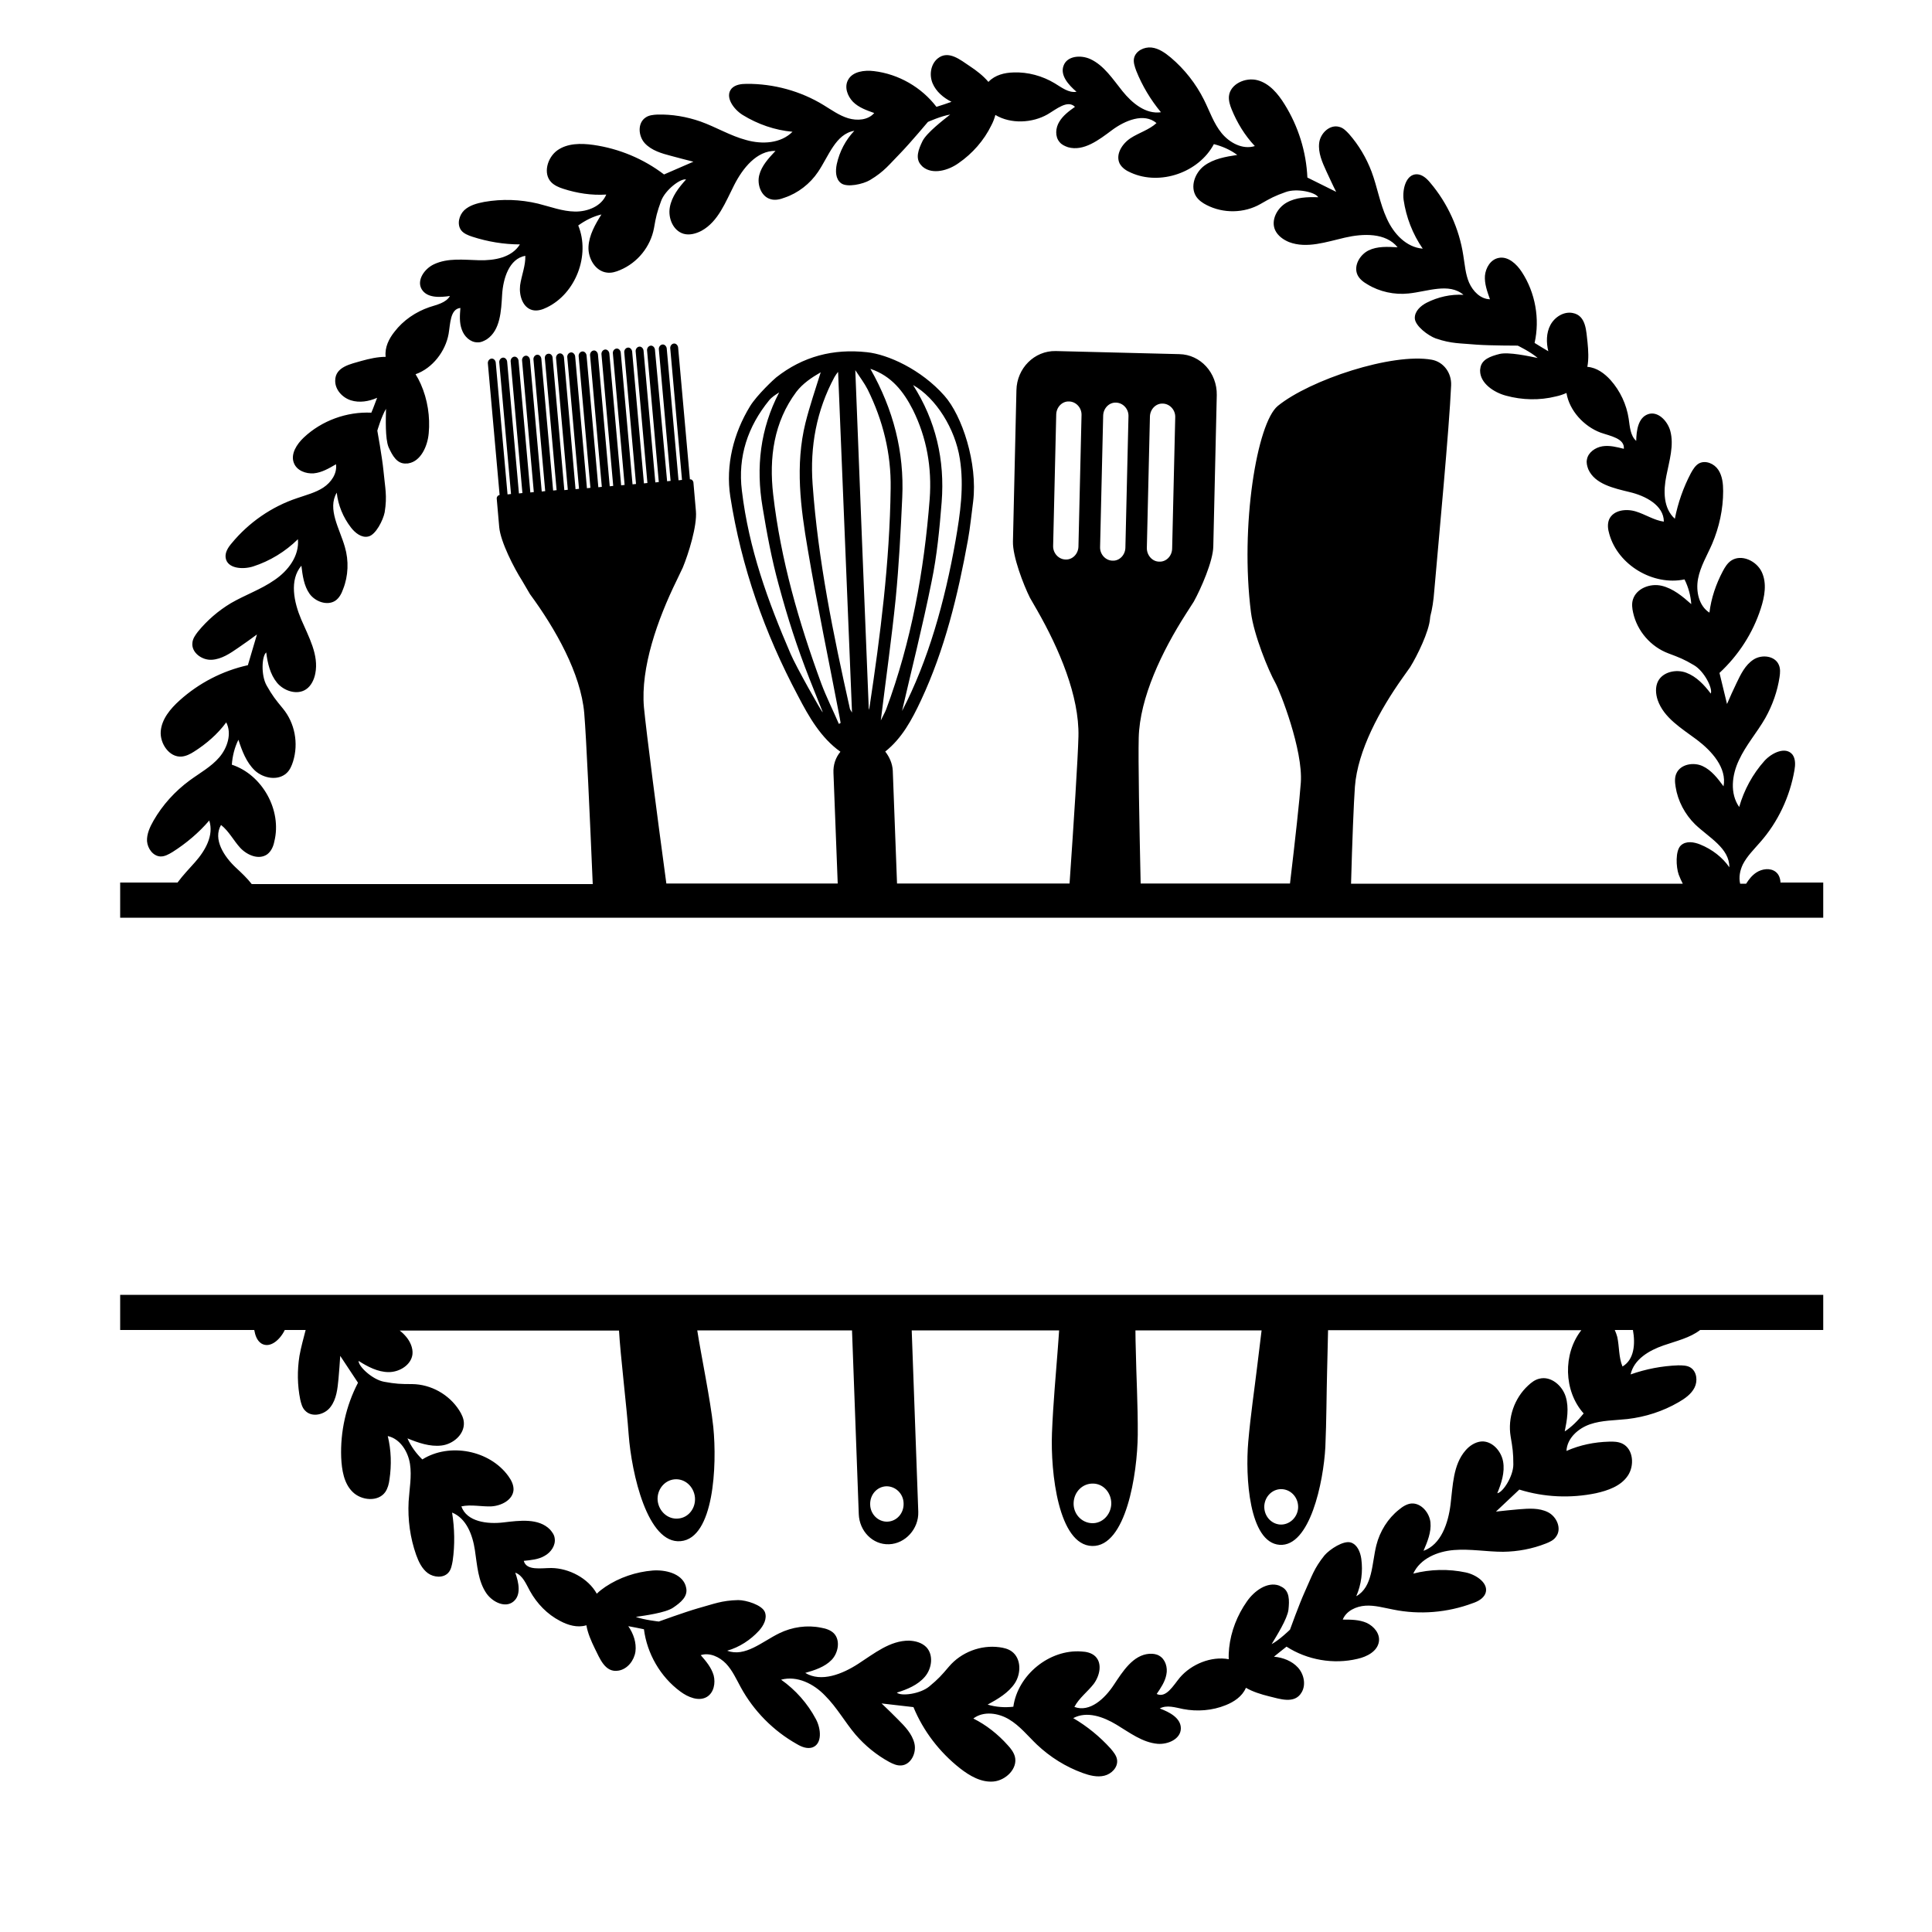 <?xml version="1.0" encoding="utf-8"?>
<!-- Generator: Adobe Illustrator 23.0.1, SVG Export Plug-In . SVG Version: 6.00 Build 0)  -->
<svg version="1.1" id="Layer_1" xmlns="http://www.w3.org/2000/svg" xmlns:xlink="http://www.w3.org/1999/xlink" x="0px" y="0px"
	 width="1000px" height="1000px" viewBox="0 0 1000 1000" style="enable-background:new 0 0 1000 1000;" xml:space="preserve">
<g>
	<path d="M62.2,688.4h69.4c0.5,2.8,1.4,5.5,3.7,7c4.5,2.7,9.7-2,12.1-7h10.8c-1.1,4.4-2.4,8.8-3.2,13.4c-1.2,7.5-1.1,15.2,0.4,22.6
		c0.5,2.1,1,4.2,2.5,5.7c3.5,3.8,10.2,2.2,13.2-1.9c3.1-4.1,3.6-9.4,4.1-14.5c0.3-4,0.7-7.9,0.9-11.9c3.1,4.6,6.1,9.3,9.2,13.9
		c-6.2,11.9-9.2,25.3-8.7,38.7c0.3,6.5,1.4,13.4,5.9,17.8c4.5,4.5,13.2,5.3,16.9,0.1c1.3-1.9,1.9-4.2,2.2-6.6
		c1.1-7.4,0.9-15.1-0.9-22.4c6.4,1.4,10.5,8,11.5,14.4s-0.3,13-0.7,19.5c-0.5,9.4,0.8,18.8,3.9,27.6c1.3,3.6,3,7.2,6.1,9.5
		c3.1,2.2,7.9,2.6,10.5-0.2c1.5-1.6,1.9-4,2.3-6.2c1.2-8.3,1-16.8-0.3-25c7.4,3,10.6,11.5,11.8,19.4s1.6,16.2,6.1,22.6
		c3.2,4.4,9.6,7.5,13.8,4.1s2.8-9.9,1-15c3.9,1.4,5.6,5.9,7.6,9.5c3.6,6.5,9,12.1,15.6,15.5c4.1,2.2,8.9,3.6,13.4,2.3
		c0.1,0,0.1-0.1,0.2-0.1c0.7,4.1,2.5,8.2,4.3,11.9c2.6,5.1,5.3,12.9,12.4,11.6c4.6-0.8,8-5.2,8.7-9.8c0.6-4.6-1-9.3-3.7-13.2
		c2.6,0.5,5.4,1,8.1,1.6c1.6,12.6,8.5,24.6,18.8,32.2c4,3,9.6,5.3,13.8,2.8c3.6-2.2,4.5-7.1,3.5-11.1c-1.2-4.1-3.9-7.3-6.7-10.5
		c4.6-1.5,9.7,0.9,13.1,4.4c3.3,3.5,5.3,8,7.6,12.2c6.7,12.3,16.9,22.6,29,29.4c2.5,1.5,5.3,2.6,8,1.8c5.3-1.8,4.6-9.7,1.9-14.7
		c-4.3-8.1-10.5-15.1-18-20.4c8.3-2.2,16.9,2.1,22.8,8.3c6.1,6.1,10.2,13.6,15.7,20.1c5,5.8,10.9,10.6,17.5,14.2
		c1.9,1,3.9,1.9,6,1.8c5.1-0.2,8.2-6.4,7-11.4s-4.9-8.8-8.5-12.4c-2.8-2.8-5.6-5.6-8.5-8.3c5.5,0.6,11,1.3,16.5,1.9
		c5.1,12.4,13.5,23.3,24,31.6c5.1,4,11.1,7.5,17.5,6.9c6.3-0.6,12.6-6.7,11-12.9c-0.6-2.2-2.1-4.2-3.7-5.9c-5-5.6-11-10.4-17.8-13.8
		c5.2-4,12.9-2.9,18.4,0.4c5.6,3.3,9.8,8.6,14.5,13.1c6.9,6.5,14.9,11.5,23.7,14.7c3.6,1.3,7.5,2.3,11.2,1.4
		c3.7-0.9,7.1-4.3,6.6-8.2c-0.3-2.2-1.8-4-3.3-5.8c-5.6-6.2-12.2-11.6-19.4-15.8c7.1-3.8,15.6-0.7,22.4,3.4
		c6.8,4.1,13.4,9.2,21.3,9.9c5.4,0.4,11.9-2.5,12-7.9s-5.8-8.5-10.9-10.4c3.6-2,8.1-0.5,12.1,0.3c7.3,1.4,15.1,0.8,22-2
		c4.3-1.7,8.5-4.5,10.4-8.8c0-0.1,0.1-0.1,0.1-0.2c3.6,2.1,7.9,3.4,11.9,4.4c5.5,1.3,13.3,4.2,16.9-2c2.4-4,1.2-9.5-1.9-12.9
		c-3.1-3.4-7.8-5.2-12.4-5.6c2.1-1.7,4.3-3.5,6.5-5.2c10.7,6.9,24.3,9.3,36.8,6.3c4.9-1.1,10.2-3.9,11-8.8c0.7-4.2-2.5-8-6.3-9.8
		c-3.9-1.7-8.1-1.7-12.4-1.7c1.8-4.5,6.9-6.9,11.8-7.2c4.8-0.3,9.5,1.1,14.3,2c13.7,2.8,28.1,1.6,41.2-3.3c2.7-0.9,5.4-2.4,6.5-4.9
		c2.1-5.2-4.5-9.8-10.1-11c-8.9-1.9-18.4-1.7-27.2,0.6c3.6-7.8,12.5-11.5,21-12.2s17,0.9,25.5,0.9c7.6-0.1,15.1-1.5,22.2-4.3
		c2-0.8,4-1.7,5.2-3.5c3.1-4.1,0.4-10.4-4.2-12.7c-4.6-2.3-9.9-1.9-15-1.5c-4,0.4-7.9,0.7-11.9,1.2c4-3.8,8.1-7.6,12.1-11.4
		c12.8,4,26.5,4.6,39.6,1.9c6.3-1.4,12.9-3.7,16.5-9c3.6-5.2,3-13.9-2.8-16.7c-2.1-1-4.5-1.1-6.9-1c-7.5,0.2-15,1.7-22,4.8
		c0.3-6.6,6.1-11.7,12.2-13.8s12.8-2,19.3-2.7c9.4-1.1,18.4-4,26.5-8.7c3.3-1.9,6.6-4.2,8.3-7.6s1.2-8.2-2-10.3
		c-1.8-1.2-4.3-1.2-6.5-1.2c-8.4,0.3-16.7,1.9-24.6,4.7c1.7-7.8,9.5-12.4,17-15c6.6-2.3,13.7-3.9,19-8h63.7v-18.2H62.2V688.4z
		 M809.9,740.9c1.2-5.9,2.3-12.2,0.5-18s-7.7-10.8-13.6-9.3c-2.3,0.5-4.2,2-5.8,3.5c-7.2,6.6-10.7,16.8-9.1,26.4
		c1,5.9,1.4,8.4,1.4,14.5s-5.4,14.5-8.3,14.9c2.1-5.2,4-10.8,3-16.4c-1-5.6-5.8-10.8-11.3-10.4c-3.2,0.3-6.2,2.3-8.2,4.7
		c-6.4,7.4-6.5,18.1-7.7,27.9c-1.2,9.7-4.9,20.8-14,24c2-4.6,4.1-9.7,3.6-14.7s-4.8-10.1-9.8-9.8c-2.4,0.2-4.6,1.6-6.5,3.2
		c-5.7,4.5-9.9,11.2-11.7,18.4c-2.4,9.5-1.8,21.6-10.4,26.4c2.6-6,3.5-12.8,2.6-19.4c-0.5-3.4-2-7.3-5.4-8.4
		c-3.8-1.2-10.9,3.5-13.6,6.6c-5.5,6.8-6.6,10.9-10.2,18.8c-3,6.6-7.7,19.7-7.7,19.7s-5.4,5.3-9.5,7.5c2.5-4.2,8.1-13,8.7-17.8
		c0.5-4.8,0.7-9.9-3.8-12c-0.4-0.2-0.7-0.3-1-0.5c-6.1-2.2-12.9,2.7-16.7,8.2c-5,7.1-8.3,15.5-9.2,24.1c-0.2,1.9-0.3,3.9-0.2,5.8
		c-9.1-1.7-19.4,2.6-25.3,9.5c-3.4,4.1-7.1,10.8-12,8.5c2.1-3.1,4.3-6.3,5-10c0.8-3.7-0.5-8-3.7-9.8c-1.5-0.9-3.3-1.1-5.1-1
		c-8.4,0.6-13.7,9-18.4,16.1c-4.6,7-12.4,14.4-20.4,11.4c2.4-4.6,6.8-7.8,10-11.9c3.1-4.2,4.6-10.6,0.8-14.3
		c-1.9-1.8-4.6-2.4-7.2-2.5c-16.5-1.2-32.9,12.1-35.2,28.6c-4.4,0.5-9,0.2-13.3-1.1c5.3-2.9,10.8-6.1,14.1-11.1
		c3.3-5.1,3.3-12.8-1.6-16.4c-1.9-1.4-4.2-1.9-6.4-2.2c-9.7-1.3-19.8,2.6-26.1,10c-3.9,4.6-5.5,6.4-10.2,10.3s-14.6,5.2-16.8,3.2
		c5.4-1.7,10.8-3.9,14.5-8.2s4.6-11.4,0.7-15.4c-2.3-2.3-5.7-3.2-8.9-3.3c-9.8-0.1-18.1,6.7-26.3,12c-8.2,5.3-19.1,9.7-27.4,4.7
		c4.9-1.4,10.1-3.1,13.6-6.7c3.5-3.6,4.7-10.2,1.2-13.8c-1.7-1.7-4.2-2.5-6.6-2.9c-7.2-1.5-15-0.4-21.7,2.9
		c-8.8,4.3-17.7,12.5-26.9,9c6.3-1.8,12-5.5,16.5-10.4c2.3-2.6,4.3-6.2,3-9.6c-1.5-3.7-9.7-6.2-13.8-6.2c-8.7,0.2-12.6,2-21,4.3
		c-6.9,2-20.1,6.8-20.1,6.8s-7.5-0.8-11.9-2.4c4.8-0.7,15.2-2.1,19.2-4.7c4-2.7,8-5.9,6.8-10.6c-0.1-0.5-0.2-0.7-0.3-1.1
		c-2.2-6.1-10.4-8.1-17-7.6c-8.6,0.7-17.2,3.6-24.4,8.4c-1.6,1.1-3.1,2.2-4.5,3.6c-4.5-8.1-14.5-13.2-23.5-13.3
		c-5.4,0-12.9,1.5-14.3-3.7c3.7-0.4,7.6-0.7,10.8-2.6c3.3-1.8,5.8-5.5,5.2-9.1c-0.2-1.8-1.3-3.2-2.4-4.5c-5.9-6-15.7-4.7-24.1-3.7
		c-8.3,1-19-0.3-21.8-8.3c5-1.1,10.4,0.2,15.5,0c5.2-0.3,11.1-3.3,11.5-8.5c0.1-2.6-1.1-5-2.7-7.2c-9.7-13.4-30.5-17.4-44.5-8.6
		c-3.2-3.1-5.9-6.8-7.7-10.9c5.6,2.3,11.6,4.4,17.6,3.7s11.9-5.7,11.6-11.8c-0.1-2.3-1.2-4.5-2.4-6.4c-5.3-8.3-14.7-13.5-24.4-13.6
		c-6,0-8.5-0.1-14.5-1.2c-6-1.1-13.3-7.9-13.2-10.8c4.7,3,10,5.8,15.6,5.8c5.7,0,11.7-3.8,12.3-9.3c0.3-3.2-1.2-6.5-3.2-8.9
		c-1-1.2-2.1-2.3-3.4-3.3h113.5c0.7,12.7,4,39.6,5,53.9c1.5,20,9.7,56.7,26.9,55.1c17.2-1.5,18.9-39.1,16.9-59.1
		c-1.5-14.2-6.4-37.6-8.3-50H441l3.5,95.1c0.3,8.8,7.2,15.9,15.6,15.6h0.1c8.4-0.3,15.4-8,15.1-16.8l-3.4-93.9h76.3
		c-0.2,3.4-0.5,6.6-0.7,9.7c-0.9,12.1-2.4,28-3,43.4c-0.8,20.3,3.3,58.1,20.8,58.5s23.4-37.2,23.6-57.5c0.1-15.5-0.8-31.4-1-43.5
		c-0.1-3.4-0.2-7-0.2-10.6H653c-0.8,6.6-1.6,13-2.3,18.8c-1.3,10.9-3.4,25-4.6,38.8c-1.6,18.2,0.4,52.2,16.2,53.4
		C678,800.7,685,767.3,686,749c0.6-13.9,0.6-28.1,0.9-39.1c0.2-6.6,0.3-13.9,0.5-21.4h131.1c-9.6,12.2-9.2,31.5,1.2,43.1
		C816.8,735.2,813.6,738.5,809.9,740.9z M351,786c-5.3,0.5-10-3.7-10.6-9.3c-0.5-5.5,3.4-10.5,8.7-11c5.4-0.5,10,3.7,10.6,9.3
		C360.2,780.7,356.3,785.6,351,786z M467.7,778.1c0.2,5.1-3.5,9.3-8.3,9.5s-8.9-3.8-9-8.8c-0.2-5.1,3.5-9.3,8.3-9.5
		C463.5,769.2,467.6,773.1,467.7,778.1z M575.2,778.4c-0.2,5.7-4.7,10.2-10,10c-5.4-0.2-9.7-4.8-9.5-10.5s4.6-10.1,10-10
		C571.1,767.9,575.3,772.7,575.2,778.4z M671.9,780.6c-0.4,5-4.6,8.8-9.4,8.5c-4.8-0.4-8.4-4.7-8.1-9.8c0.4-5.1,4.6-8.9,9.4-8.5
		C668.6,771.2,672.2,775.5,671.9,780.6z M839.8,707.3c-2-4.8-1.6-10.2-2.7-15.3c-0.3-1.2-0.8-2.4-1.3-3.6h9.4
		C846.5,695.6,845.9,703.7,839.8,707.3z"/>
	<path d="M921.6,457.4c0-2.4-0.7-4.8-2.6-6.2c-2.8-2.1-7-1.5-9.9,0.4c-2.3,1.5-3.9,3.6-5.3,5.8h-3.1c-0.8-3.3-0.1-6.9,1.4-10
		c2.2-4.3,5.7-7.7,8.9-11.4c9.3-10.5,15.4-23.6,17.8-37.3c0.5-2.8,0.6-5.9-1-8.1c-3.5-4.4-10.7-1-14.5,3.2
		c-6.1,6.8-10.6,15.1-13.1,23.9c-4.9-7-3.8-16.6-0.1-24.3c3.6-7.8,9.3-14.2,13.6-21.7c3.7-6.6,6.3-13.9,7.4-21.3
		c0.3-2.1,0.5-4.3-0.4-6.3c-2-4.7-8.8-5.5-13.1-2.7s-6.6,7.6-8.8,12.2c-1.7,3.6-3.4,7.2-4.9,10.8c-1.3-5.4-2.6-10.8-3.9-16.1
		c9.8-9.1,17.3-20.6,21.4-33.4c2-6.2,3.2-13,0.5-18.8s-10.6-9.5-15.9-5.9c-1.9,1.3-3.2,3.4-4.3,5.5c-3.5,6.6-6,13.9-6.9,21.4
		c-5.5-3.5-7.1-11.1-5.9-17.5c1.2-6.4,4.7-12.1,7.3-18.1c3.7-8.7,5.7-18,5.7-27.3c0-3.8-0.4-7.8-2.5-11s-6.5-5.1-9.9-3.4
		c-1.9,1-3.2,3.1-4.3,5.1c-3.9,7.4-6.7,15.4-8.3,23.6c-6-5.4-6-14.4-4.4-22.2c1.5-7.8,4.1-15.8,2-23.4c-1.5-5.2-6.5-10.3-11.5-8.5
		c-5.1,1.8-6,8.4-6.1,13.8c-3.1-2.7-3.3-7.5-3.9-11.5c-1.1-7.3-4.4-14.4-9.4-20c-3.1-3.4-7.1-6.4-11.8-6.8c-0.1,0-0.2,0-0.2,0
		c0.8-4.1,0.5-8.6,0.1-12.7c-0.7-5.6-0.6-13.9-7.7-15.2c-4.6-0.9-9.3,2.1-11.5,6.2c-2.2,4.1-2.2,9.1-1.1,13.6
		c-2.3-1.4-4.8-2.8-7.1-4.3c2.8-12.4,0.4-26-6.6-36.7c-2.7-4.2-7.2-8.3-12-7.3c-4.2,0.8-6.7,5.1-7.1,9.2c-0.3,4.2,1.2,8.2,2.6,12.2
		c-4.9-0.1-8.8-4.1-10.8-8.6c-1.9-4.4-2.2-9.3-3-14.1c-2.1-13.8-8.1-27-17.1-37.6c-1.8-2.2-4.1-4.3-6.9-4.4
		c-5.6-0.1-7.6,7.6-6.9,13.2c1.3,9,4.7,17.8,9.9,25.3c-8.6-0.7-15.1-7.8-18.6-15.6c-3.6-7.8-4.9-16.3-7.9-24.3
		c-2.7-7.1-6.6-13.7-11.6-19.4c-1.5-1.6-3-3.2-5-3.7c-4.9-1.5-9.9,3.2-10.5,8.3c-0.6,5.1,1.6,10,3.7,14.6c1.7,3.6,3.3,7.2,5.1,10.7
		c-5-2.4-9.9-5-14.9-7.4c-0.6-13.4-4.7-26.5-11.8-37.9c-3.4-5.5-7.9-10.9-14.1-12.5c-6.2-1.6-14.1,2-14.7,8.3
		c-0.2,2.3,0.5,4.6,1.4,6.8c2.8,6.9,6.8,13.5,12,19c-6.3,2-13.1-1.7-17.2-6.7c-4.1-5-6.2-11.4-9.1-17.2
		c-4.2-8.4-10.1-15.9-17.2-21.9c-2.9-2.4-6.2-4.8-10-5.2c-3.8-0.4-8.1,1.7-9,5.4c-0.5,2.1,0.3,4.4,1.1,6.6
		c3.1,7.8,7.5,15.1,12.8,21.5C593,59.2,586,53.4,581,47.2s-9.5-13.3-16.6-16.6c-5-2.3-12.1-1.7-13.9,3.4c-1.9,5,2.6,10,6.7,13.5
		c-4.1,0.7-7.8-2.3-11.3-4.4c-6.3-3.8-13.9-5.9-21.3-5.6c-4.6,0.1-9.5,1.3-12.8,4.7c-0.1,0.1-0.1,0.1-0.2,0.2
		c-2.7-3.2-6.2-5.9-9.7-8.2c-4.7-3.1-11-8.5-16.6-3.9c-3.6,3-4.4,8.5-2.6,12.8s5.6,7.5,9.8,9.6c-2.5,0.9-5.2,1.8-7.8,2.6
		c-7.7-10.1-19.6-17-32.4-18.5c-4.9-0.6-11,0.2-13.3,4.5c-2.1,3.7-0.4,8.4,2.5,11.4c3,3,7.1,4.4,11,5.8c-3.2,3.7-8.8,4.1-13.5,2.7
		c-4.6-1.4-8.6-4.3-12.7-6.8c-11.9-7.3-25.9-11.1-39.8-11c-2.9,0-5.9,0.4-7.8,2.4c-3.7,4.2,0.9,10.7,5.7,13.7
		c7.8,4.8,16.7,7.9,25.8,8.7c-6.1,6.1-15.7,6.6-23.9,4.3c-8.3-2.2-15.6-6.7-23.7-9.6c-7.2-2.5-14.7-3.8-22.3-3.6
		c-2.1,0.1-4.4,0.3-6.1,1.5c-4.3,2.8-3.9,9.6-0.4,13.4c3.5,3.7,8.6,5.2,13.6,6.5c3.9,1,7.7,2.1,11.5,3c-5.1,2.2-10.2,4.4-15.2,6.6
		c-10.6-8.1-23.3-13.4-36.6-15.3c-6.4-0.9-13.4-0.9-18.6,2.8c-5.2,3.7-7.6,12.1-3.1,16.6c1.6,1.6,3.9,2.6,6.1,3.3
		c7.1,2.3,14.7,3.5,22.3,3c-2.5,6.1-9.7,8.9-16.2,8.8s-12.7-2.5-19.1-4.1c-9.2-2.2-18.7-2.5-27.8-0.9c-3.7,0.7-7.6,1.7-10.4,4.3
		c-2.7,2.6-3.9,7.3-1.6,10.4c1.3,1.7,3.6,2.6,5.7,3.3c8,2.6,16.4,4,24.7,4c-4.2,6.8-13.1,8.4-21.1,8.2s-16.2-1.3-23.4,2.1
		c-4.9,2.3-9,8.2-6.4,12.8c2.7,4.7,9.3,4.4,14.7,3.6c-2.1,3.6-6.8,4.5-10.7,5.8c-7,2.4-13.5,6.8-18,12.7c-2.9,3.6-5.1,8.1-4.6,12.8
		c0,0.1,0,0.2,0,0.2c-4.2,0-8.5,1-12.5,2.1c-5.4,1.6-13.6,3-13.6,10.2c-0.1,4.7,3.7,8.8,8.1,10.2c4.4,1.4,9.3,0.6,13.6-1.3
		c-1,2.5-1.9,5.2-3,7.7c-12.7-0.6-25.7,4.1-35,12.9c-3.6,3.4-6.9,8.5-5.1,13.1c1.5,4,6.2,5.7,10.3,5.4c4.2-0.4,7.9-2.6,11.5-4.7
		c0.7,4.8-2.5,9.4-6.6,12.1c-4,2.6-8.8,3.8-13.4,5.4c-13.3,4.4-25.2,12.7-34,23.4c-1.9,2.2-3.5,4.8-3.1,7.5
		c0.8,5.6,8.8,6.2,14.2,4.5c8.7-2.8,16.7-7.7,23.2-14.1c0.8,8.6-5,16.3-12.1,21.1c-7,4.9-15.2,7.7-22.6,12
		c-6.5,3.9-12.3,8.9-17.1,14.8c-1.3,1.7-2.6,3.5-2.8,5.6c-0.7,5.1,4.9,9.2,10,8.9c5.1-0.3,9.5-3.3,13.7-6.2c3.3-2.3,6.5-4.5,9.7-6.9
		c-1.5,5.3-3.2,10.6-4.7,15.9c-13.1,2.9-25.3,9.2-35.3,18.2c-4.8,4.3-9.3,9.7-9.8,16s4.4,13.6,10.8,13.1c2.3-0.2,4.5-1.3,6.5-2.6
		c6.3-4,12.1-9,16.6-15.1c3,5.8,0.6,13.2-3.6,18.1s-10.1,8.1-15.4,12c-7.6,5.6-14,12.7-18.6,20.7c-1.9,3.3-3.6,7-3.4,10.7
		c0.3,3.8,3.1,7.7,6.9,7.9c2.2,0.1,4.3-1.1,6.3-2.3c7.1-4.5,13.6-10,19-16.3c2.5,7.6-2,15.5-7.3,21.5c-3.1,3.5-6.4,6.9-9.1,10.6
		H62.2V475h881.5v-18.2h-22.1V457.4z M394.7,262.5c2.2,13.4,4.7,26.9,8.3,40c4.7,17.4,9.4,32.1,16,48.9c4.3,11,7.3,18.1,6.8,17.2
		c-0.4,0.2-13.9-23.8-16.6-30.2C397.4,311,387.6,284.1,384,254c-2.2-17.7,3.1-33.3,14.1-46.8c1.4-1.7,3.2-2.8,5.2-4.1
		C393.5,221.9,391.2,241.8,394.7,262.5z M425.1,353.8c-11.6-31.6-21-64-24.9-97.8c-2.2-19.1,0.3-37.5,12-53.2
		c3.3-4.3,7.9-7.4,12.6-10.1c-2.7,8.7-5.7,17.4-7.9,26.2c-5.4,21.9-2.5,43.9,1.2,65.5c4.9,29.1,11,58,16.5,86.9
		c0.2,1,0.3,1.9,0.5,2.9c-0.3,0.2-0.6,0.3-0.9,0.5C431.2,367.7,427.8,361,425.1,353.8z M439.9,366.8c-8.6-38.4-16.5-76.9-19.3-116.2
		c-1.4-19.5,2-38.1,11.3-55.4c0.5-0.9,1.1-1.7,1.7-2.5c0.2-0.2,0.7-0.3,0.2-0.1c2.4,58.5,4.8,117.3,7.2,176.2
		C440.7,368.2,440.1,367.5,439.9,366.8z M449.7,367.5c-2.3-57.1-4.7-116-7-175.9c2.5,3.8,4.7,6.7,6.4,10c7.9,16,12.2,33.1,11.9,51.2
		c-0.5,38.2-5.3,75.9-11,113.6C449.8,367.3,449.4,368.2,449.7,367.5z M463.6,309.9c1.7-17.4,2.6-34.9,3.4-52.4
		c1.1-23.6-4.6-45.6-16.5-66.6c11,3.7,17.2,11.8,22,21.2c7.2,14.5,9.9,30,8.7,46.2c-2.9,37.3-9.5,73.8-22.5,108.8
		c-0.6,1.6-1.5,3.1-2.8,5.8C458.6,351,461.5,330.5,463.6,309.9z M472.6,199.3c11.9,6.7,21.8,22.7,24.2,38.1
		c2.3,14.4,0.2,28.5-2.2,42.4c-5.6,31.7-14.2,62.3-27.7,88.2c4.7-20.5,10.6-43.6,15.3-67c2.8-13.5,4.1-27.3,5.2-41.1
		C489.1,238.1,484.4,217.8,472.6,199.3z M558.2,282.9c-0.1,3.8-3.1,6.9-6.7,6.7c-3.6-0.1-6.5-3.3-6.4-7l1.6-68.1
		c0.1-3.8,3.1-6.9,6.7-6.7c3.6,0.1,6.5,3.3,6.4,7L558.2,282.9z M582.5,283.5c-0.1,3.8-3.1,6.9-6.7,6.7c-3.6-0.1-6.5-3.3-6.4-7
		l1.6-68.1c0.1-3.8,3.1-6.9,6.7-6.7c3.6,0.1,6.5,3.3,6.4,7L582.5,283.5z M880,437.1c-3.2-1.3-7.3-2-10,0.5
		c-2.9,2.7-2.5,11.2-1.1,15.1c0.7,1.8,1.4,3.4,2.1,4.7H699.3c0.6-22,1.4-42,2-50.2c1.4-18.7,12.9-39.8,24.7-56.4l3.9-5.5
		c3.6-5.8,9.8-18.4,10.3-25.3l0.1-0.9c1-3.8,1.7-8.1,2.1-13.6c2.3-26.6,7.7-83.4,8.7-106c0.3-6.6-4-12.2-10-13.3
		c-20.5-3.7-63.1,10.4-79.7,23.9c-10.8,8.8-19.6,62.1-13.9,106.9c1.5,11.7,9,30,12.6,36.4c2.5,4.5,14.4,34.8,13.2,51.7
		c-0.6,8.5-2.9,29.5-5.6,52.2h-77.3c-0.7-31.5-1.3-63.8-1-75.4c0.5-20.8,12.1-44.9,24.4-64.1l4.1-6.4c3.7-6.7,10-21,10.1-28.6
		l1.8-78.3c0.2-11.5-8.4-21-19.4-21.2l-32-0.8l-32-0.8c-11-0.2-20.1,8.9-20.3,20.3l-1.8,78.3c-0.2,7.7,5.4,22.3,8.8,29.1l3.8,6.6
		c11.3,19.8,21.8,44.3,21.3,65.2c-0.3,11.6-2.4,44.3-4.6,76.1h-89.3l-2.2-58.4c-0.2-3.8-1.8-7.2-3.9-9.9
		c8.7-6.9,13.8-16.5,18.5-26.5c12.3-26.3,19.1-54.4,24.3-83c1.2-6.6,1.8-13.3,2.7-19.9c2.4-19.8-5.7-44.5-14.9-54.8
		c-12-13.6-29.3-21.4-40.1-22.5c-17.3-1.9-33.1,2.1-47,13.1c-0.8,0.6-9.9,9-13.5,14.9c-8.5,13.9-12.7,30.4-10.2,46.7
		c5.7,36.5,17.8,70.8,35,103.1c5.7,11,11.9,21.8,22,29c-2.5,3-3.8,6.8-3.6,11l2.2,57.2h-88.7c-4.8-35.4-10.3-77.8-11.6-91.2
		c-1.8-20.5,7-45.4,16.9-65.6l3.2-6.7c2.9-7,7.5-21.6,6.8-29.3l-1.3-14.9c-0.2-0.9-0.9-1.6-1.8-1.5l-6.1-68.2c-0.1-1.1-1-2.1-2-2.1
		c-1.2,0-2.1,1.1-2.1,2.3l6.1,68.3l-1.8,0.2l-6.1-68.2c-0.1-1.1-1-2.1-2-2.1c-1.2,0-2.1,1.1-2.1,2.3l6.1,68.3l-1.8,0.2L339,181
		c-0.1-1.1-1-2.1-2-2.1c-1.2,0-2.1,1.1-2.1,2.3l6.1,68.3l-1.8,0.2l-6.1-68.2c-0.1-1.1-1-2.1-2-2.1c-1.2,0-2.1,1.1-2.1,2.3l6.1,68.3
		l-1.8,0.2l-6.1-68.2c-0.1-1.1-1-2.1-2-2.1c-1.2,0-2.1,1.1-2.1,2.3l6.1,68.3l-1.8,0.2l-6.1-68.2c-0.1-1.1-1-2.1-2-2.1
		c-1.2,0-2.1,1.1-2.1,2.3l6.1,68.3l-1.8,0.2l-6.1-68.2c-0.1-1.1-1-2.1-2-2.1c-1.2,0-2.1,1.1-2.1,2.3l6.1,68.3l-1.8,0.2l-6.1-68.2
		c-0.1-1.1-1-2.1-2-2.1c-1.2,0-2.1,1.1-2.1,2.3l6.1,68.3l-1.8,0.2l-6.1-68.2c-0.1-1.1-1-2.1-2-2.1c-1.2,0-2.1,1.1-2.1,2.3l6.1,68.3
		l-1.8,0.2l-6.1-68.2c-0.1-1.1-1-2.1-2-2.1c-1.2,0-2.1,1.1-2.1,2.3l6.1,68.3l-1.8,0.2l-6-68.2c-0.1-1.1-1-2.1-2-2.1
		c-1.2,0-2.1,1.1-2.1,2.3l6.1,68.3l-1.8,0.2L286,185c-0.1-1.1-1.1-2.1-2.2-1.9c-1.1,0.1-1.9,1.1-1.8,2.3l6.1,68.3l-1.8,0.2
		l-6.1-68.2c-0.1-1.1-1-2.1-2-2.1c-1.2,0-2.1,1.1-2.1,2.3l6.1,68.3l-1.8,0.2l-6.1-68.2c-0.1-1.1-1-2.1-2-2.1c-1.2,0-2.1,1.1-2.1,2.3
		l6.1,68.3l-1.8,0.2l-6.1-68.2c-0.1-1.1-1-2.1-2-2.1c-1.2,0-2.1,1.1-2.1,2.3l6.1,68.3l-1.8,0.2l-6.1-68.2c-0.1-1.1-1-2.1-2-2.1
		c-1.2,0-2.1,1.1-2.1,2.3l6.1,68.3l-1.8,0.2l-6.1-68.2c-0.1-1.1-1-2.1-2-2.1c-1.2,0-2.1,1.1-2.1,2.3l6.1,68.3
		c-0.8,0.1-1.5,0.8-1.5,1.8l1.3,14.9c0.7,7.6,7.7,21.2,11.8,27.6l4.1,7c13.3,18.1,26.3,41.1,28.1,61.6c1.1,13.1,2.9,53.5,4.4,88.5
		H130.3c-2.4-3.1-5.4-5.9-8.2-8.5c-6.1-5.7-12-14.7-7.7-22.1c4.1,3.2,6.5,8.1,10,11.9c3.6,3.8,9.6,6.3,13.9,3.3
		c2.1-1.6,3.2-4.1,3.7-6.7c4-16.1-6.2-34.5-22-39.7c0.3-4.4,1.4-8.9,3.4-12.9c1.9,5.8,4.1,11.7,8.5,15.9c4.4,4.1,12,5.5,16.5,1.3
		c1.7-1.6,2.6-3.8,3.3-6c2.9-9.4,0.9-19.9-5.3-27.4c-3.8-4.6-5.4-6.6-8.4-11.9s-2.5-15.3-0.2-17.1c0.7,5.6,2,11.3,5.6,15.7
		c3.6,4.3,10.4,6.5,15,3.4c2.7-1.8,4.2-5.1,4.8-8.2c1.9-9.6-3.4-18.9-7.3-28c-3.8-9-6.2-20.4,0.1-27.8c0.6,5,1.3,10.4,4.2,14.5
		s9.2,6.4,13.4,3.6c2-1.4,3.2-3.7,4-6c2.7-6.8,3-14.7,0.9-21.8c-2.7-9.5-9.2-19.6-4.2-28.1c0.7,6.5,3.3,12.8,7.4,18.1
		c2.1,2.7,5.4,5.4,8.9,4.6c3.9-0.8,7.7-8.5,8.5-12.5c1.4-8.6,0.2-12.7-0.6-21.4c-0.7-7.2-3.2-20.9-3.2-20.9s2.1-7.3,4.5-11.3
		c-0.1,4.9-0.5,15.3,1.3,19.8c2,4.4,4.4,8.9,9.3,8.5c0.5,0,0.7,0,1.1-0.1c6.3-1.1,9.8-8.8,10.4-15.5c0.8-8.6-0.6-17.6-4.1-25.5
		c-0.8-1.8-1.7-3.5-2.7-5.1c8.8-3.1,15.5-11.9,17.1-20.9c0.9-5.3,0.8-12.9,6.1-13.4c-0.3,3.7-0.6,7.6,0.7,11.1
		c1.2,3.6,4.4,6.7,8.1,6.7c1.8,0.1,3.4-0.7,4.9-1.6c7-4.7,7.4-14.7,7.9-23.1c0.5-8.3,3.6-18.6,12-20.1c0.2,5.1-2,10.2-2.7,15.3
		c-0.6,5.2,1.3,11.5,6.4,12.8c2.5,0.6,5.1-0.2,7.5-1.4c14.9-7.2,22.5-27,16.2-42.4c3.6-2.6,7.7-4.7,12-5.7
		c-3.2,5.1-6.4,10.7-6.7,16.7c-0.3,6,3.5,12.7,9.6,13.4c2.3,0.3,4.6-0.4,6.7-1.3c9.1-3.8,15.8-12.1,17.6-21.7
		c1-5.9,1.6-8.4,3.7-14.1s10.1-11.8,12.9-11.1c-3.8,4.2-7.4,8.8-8.4,14.4s1.7,12.1,7.1,13.7c3.1,0.9,6.6-0.1,9.4-1.6
		c8.6-4.8,12.3-14.8,16.8-23.6c4.4-8.7,11.7-17.9,21.4-17.7c-3.5,3.7-7.2,7.7-8.4,12.5c-1.3,4.9,1,11.2,5.9,12.5
		c2.3,0.7,4.9,0.1,7.2-0.8c6.9-2.3,13.2-7.2,17.3-13.3c5.5-8.1,9.1-19.7,18.8-21.3c-4.5,4.7-7.7,10.8-9.1,17.3
		c-0.7,3.4-0.7,7.6,2.2,9.8c3.1,2.4,11.5,0.5,15-1.6c7.5-4.5,9.9-8,16-14.2c5-5.2,14-15.9,14-15.9s6.9-3.1,11.5-3.8
		c-3.8,3-12.1,9.4-14.3,13.7c-2.1,4.3-4,9.1-0.6,12.6c0.3,0.4,0.5,0.5,0.8,0.8c5,4.1,13.1,1.9,18.5-2c7.1-4.9,13.1-11.7,16.9-19.5
		c0.9-1.7,1.6-3.5,2.1-5.4c8,4.8,19.1,4.2,27-0.3c4.6-2.7,10.4-7.7,14.2-3.9c-3.1,2.2-6.2,4.5-8.1,7.7c-2,3.2-2.3,7.7,0.1,10.5
		c1.1,1.4,2.7,2.1,4.4,2.7c8.1,2.3,16-3.8,22.7-8.8s16.6-9.2,23.1-3.7c-3.8,3.5-9.1,5-13.4,7.8c-4.4,2.9-7.9,8.4-5.7,13.1
		c1.2,2.3,3.5,3.8,5.9,4.8c15.1,6.8,35.1-0.1,42.9-14.8c4.3,1.1,8.5,2.9,12.1,5.6c-6,0.9-12.3,2-17.1,5.6s-7.5,10.9-4.1,16
		c1.3,1.9,3.3,3.3,5.3,4.3c8.7,4.5,19.5,4.3,27.9-0.5c5.2-3,7.4-4.2,13.1-6.2c5.7-2.1,15.5,0.1,16.8,2.7c-5.6-0.2-11.5,0-16.4,2.8
		s-8.2,9.1-5.9,14.2c1.4,3,4.3,5,7.2,6.2c9.2,3.5,19.3-0.1,28.9-2.3c9.5-2.2,21.2-2.6,27.3,5c-5.1-0.3-10.5-0.6-15,1.6
		s-7.9,7.9-5.8,12.6c1,2.2,3.1,3.8,5.2,5c6.2,3.8,14,5.5,21.3,4.7c9.8-1,20.9-5.7,28.4,0.7c-6.5-0.4-13.2,1.1-19.1,4.1
		c-3.1,1.6-6.2,4.4-6.1,8c0.1,4,7,9.1,10.9,10.5c8.3,2.8,12.5,2.4,21.2,3.2c7.2,0.5,21.2,0.5,21.2,0.5s6.8,3.3,10.3,6.4
		c-4.8-1-15-3.2-19.7-2.1c-4.7,1.2-9.5,2.8-10,7.6c-0.1,0.5-0.1,0.7-0.1,1.1c0,6.4,7,11.2,13.4,12.9c8.4,2.3,17.4,2.5,25.8,0.4
		c1.9-0.4,3.7-1,5.5-1.8c1.5,9.2,9.1,17.3,17.6,20.5c5.1,1.8,12.6,3,12.1,8.4c-3.6-0.9-7.4-1.9-11.1-1.3c-3.7,0.6-7.4,3.2-8,6.8
		c-0.4,1.7,0.1,3.5,0.7,5.1c3.4,7.7,13.2,9.8,21.4,11.8c8.1,1.9,17.7,6.8,17.7,15.3c-5.1-0.7-9.6-3.8-14.6-5.3s-11.5-0.7-13.7,4.1
		c-1,2.4-0.7,5.1,0.1,7.7c4.5,16,22.7,26.8,38.9,23.4c2,4,3.2,8.4,3.5,12.8c-4.5-4-9.4-8.1-15.3-9.5c-5.9-1.4-13.1,1.3-14.9,7.1
		c-0.7,2.2-0.4,4.6,0.1,6.8c2.1,9.6,9.2,17.7,18.3,21.1c5.6,2.1,8,3,13.2,6.1c5.3,3.1,9.8,12,8.7,14.7c-3.4-4.5-7.4-8.8-12.7-10.8
		s-12.3-0.4-14.7,4.6c-1.4,2.9-1.1,6.5-0.1,9.5c3.2,9.3,12.4,14.7,20.3,20.6c7.8,5.9,15.6,14.6,13.8,24.1c-3-4.1-6.3-8.4-10.9-10.5
		c-4.6-2.1-11.2-1-13.4,3.6c-1.1,2.2-0.9,4.8-0.5,7.2c1.1,7.2,4.8,14.2,10.1,19.4c7.1,6.8,17.8,12.3,17.7,22.2
		C891.6,443.8,886.2,439.6,880,437.1z M593.6,283.7l1.6-68.1c0.1-3.8,3.1-6.9,6.7-6.7c3.6,0.1,6.5,3.3,6.4,7l-1.6,68.1
		c-0.1,3.8-3.1,6.9-6.7,6.7C596.5,290.7,593.6,287.5,593.6,283.7z"/>
</g>
</svg>
